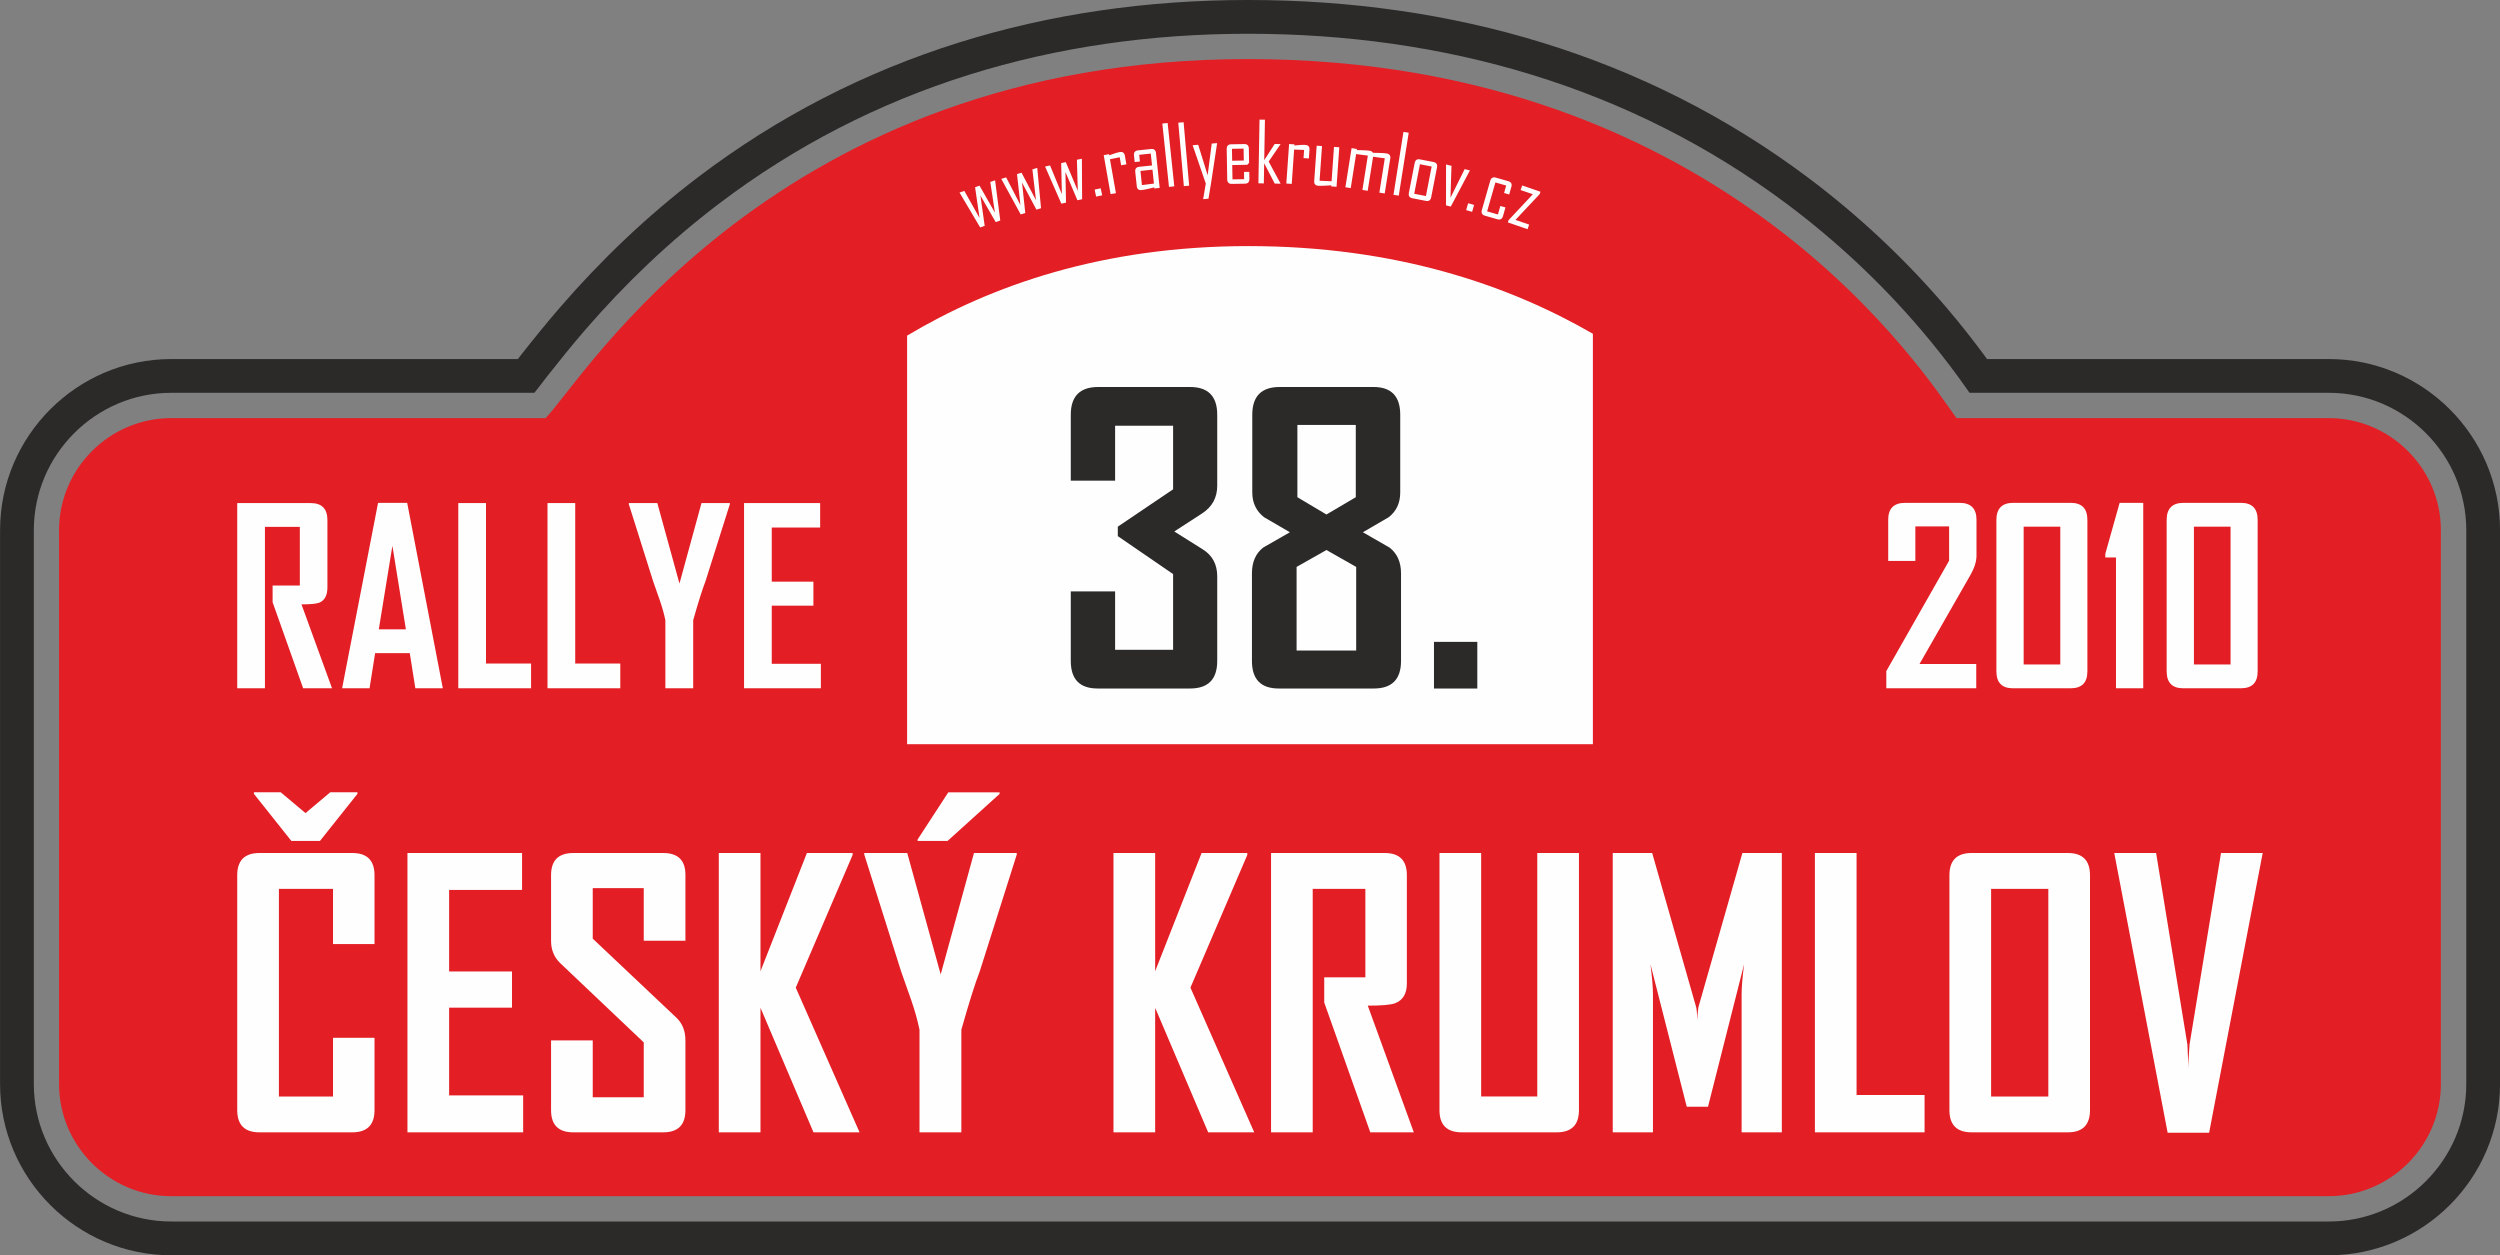 <?xml version="1.0" encoding="UTF-8"?> <svg xmlns="http://www.w3.org/2000/svg" width="200mm" height="100.42mm" clip-rule="evenodd" fill-rule="evenodd" image-rendering="optimizeQuality" shape-rendering="geometricPrecision" text-rendering="geometricPrecision" version="1.1" viewBox="0 0 2e4 10042" xml:space="preserve"><rect x="0" y="0" width="2e4" height="10042" fill="#808080" stroke="none"/> <defs> <style type="text/css"> <![CDATA[ .fil2 {fill:#FEFEFE} .fil0 {fill:#2B2A29} .fil1 {fill:#E31E24} .fil3 {fill:#FEFEFE;fill-rule:nonzero} .fil4 {fill:#2B2A29;fill-rule:nonzero} ]]> </style> </defs> <path class="fil0" d="m15896 2872.4h2734.9c754.01 0 1369.4 615.38 1369.4 1369.4v4430.9c0 754.1-615.32 1369.4-1369.4 1369.4h-17261c-754.05 0-1369.4-615.32-1369.4-1369.4v-4430.9c0-753.96 615.46-1369.4 1369.4-1369.4h2773c7.32-9.54 14.66-19.06 22.09-28.52 101.89-129.61 205.53-257.88 313.37-382.61 331.34-383.24 698.36-733.44 1101.6-1040.4 1285.7-978.56 2797.7-1420.9 4404.2-1420.9 1623 0 3170.1 439.44 4477.2 1418.7 408.09 305.75 782.44 656.97 1113.1 1045.2 108.24 127.05 211.71 258.14 310.33 392.8 3.82 5.23 7.63 10.45 11.42 15.69zm-139.66 270.07h2874.6c604.95 0 1099.3 494.36 1099.3 1099.3v4430.9c0 605.04-494.31 1099.3-1099.3 1099.3h-17261c-605 0-1099.3-494.32-1099.3-1099.3v-4430.9c0-604.9 494.44-1099.3 1099.3-1099.3h2904.9c35.76-43.53 71.01-91.73 102.42-131.69 99.41-126.47 200.12-251.17 305.35-372.89 319.54-369.59 671.9-706.03 1060.9-1002.1 1237.7-942.07 2691.8-1365.7 4240.6-1365.7 1565.8 0 3055.7 421.12 4315.3 1364.8 392.01 293.69 751.81 631.26 1069.4 1004.2 103.99 122.07 203.29 247.88 298.03 377.25 30.45 41.57 59.93 84.03 89.65 126.19z"></path> <path class="fil1" d="m15652 3345c-221.13-298.27-1822.2-2872.4-5668.6-2872.4-3785.5 0-5322.6 2574.1-5618.8 2872.4h-2995.4c-493.02 0-896.79 403.76-896.79 896.78v4430.9c0 493.11 403.55 896.79 896.79 896.79h17261c493.24 0 896.79-403.55 896.79-896.79v-4430.9c0-493.24-403.77-896.78-896.79-896.78h-2978.3z"></path> <path class="fil2" d="m12743 2670.2c-674.99-390.42-1579.7-701.43-2755.8-701.43-1172.1 0-2065.4 318.91-2730.4 716.24v3268.7h5486.3v-3283.6z"></path> <path class="fil3" d="m2996.1 8881.7c-0.26 117.77-59.25 176.77-177 177h-744.28c-117.76-0.23-176.75-59.23-176.98-177v-1880.6c0.23-117.72 59.22-176.77 176.98-177h744.28c117.75 0.23 176.74 59.28 177 177v551.27h-331.96v-441.64h-432.87v1661.3h432.87v-469.45h331.96v579.07zm1189.2 177h-925.7v-2234.6h916.92v295.41h-583.5v652.22h503.07v289.55h-503.07v701.96h592.28v295.41zm1298.1-177c0 117.77-59.01 176.77-177 177h-720.88c-117.99-0.23-176.99-59.23-176.99-177v-558.59h333.43v454.82h408.02v-438.73l-668.74-634.5c-48.49-46.67-72.71-106.26-72.71-178.65v-524.9c0-117.72 59-176.77 176.99-177h720.88c117.99 0.23 177 58.26 177 174.16v527.78h-333.42v-421.17h-408.02v404.36l668.73 631.62c48.46 45.79 72.71 106.26 72.71 181.53v559.27zm1393.1 177h-368.53l-424.09-996.21v996.21h-333.43v-2234.6h333.43v945.76l371.44-945.76h365.6v15.72l-454.8 1061.3 510.38 1157.5zm1257.5-2221.7-295.91 933.83c-36.18 92.32-85.27 247.98-147.21 466.87v821.01h-334.87v-821.01c-15.28-74.21-37.21-152.77-65.78-235.58-50.49-141.81-77.64-218.94-81.48-231.29l-294.39-933.83c-0.96-0.92-0.96-5.21 0-12.84h343.67l267.57 971.07 266.19-971.07h342.21v12.84zm-137.47-485.52-416.09 376.16h-239.79v-11.37l245.77-377.63h410.11v12.84zm2037.4 2707.2h-368.52l-424.09-996.21v996.21h-333.42v-2234.6h333.42v945.76l371.44-945.76h365.6v15.72l-454.8 1061.3 510.37 1157.5zm1276.5 0h-348.06l-368.51-1038.7v-201.44h329.03v-707.8h-421.17v1947.9h-333.42v-2234.6h909.57c117.99 0.23 177 59.28 177 177v867.11c0 81.44-31.91 134.25-95.7 158.39-34.27 12.44-106.62 18.61-217.04 18.61l368.3 1013.4zm1321.2-177c-0.23 117.77-59.24 176.77-177 177h-761.82c-117.76-0.23-176.77-59.23-177-177v-2057.6h333.43v1947.9h448.95v-1947.9h333.44v2057.6zm1623 177h-321.71v-1102.5c0-58.1 6.62-138.99 19.96-242.82l-288.82 1140.5h-170.14l-290.29-1140.5c13.34 105.7 20.02 186.64 20.02 242.82v1102.5h-321.73v-2234.6h315.51l352.26 1234.8c3.79 13.28 6.67 47.05 8.59 101.31 0-23.81 2.85-57.55 8.59-101.31l352.25-1234.8h315.51v2234.6zm1142 0h-877.45v-2234.6h333.42v1936.2h544.03v298.33zm1323.4-177c-0.23 117.77-59.26 176.77-177 177h-770.58c-117.77-0.23-176.77-59.23-177-177v-1880.6c0.23-117.72 59.23-176.77 177-177h770.58c117.74 0.23 176.77 59.28 177 177v1880.6zm-333.42-109.62v-1661.3h-457.73v1661.3h457.73zm1714.9-1947.9-428.48 2237.5h-331.98l-427.02-2237.5h334.89l250.25 1532.1c1.88 43.79 4.76 107.58 8.55 191.35-0.96-43.78 1.93-107.54 8.6-191.35l251.75-1532.1h333.44zm-15242-473.25-299.86 376.75h-228.67l-299.67-376.75v-12.88h214.2l198.64 166.73 198.11-166.73h217.25v12.88z"></path> <path class="fil3" d="m2656.2 5506.2h-231.04l-244.27-688.24v-133.46h217.77v-469.49h-279.17v1291.2h-221.65v-1481.5h588.06c88.87 0 133.45 45.56 133.45 136.34v538.65c0 62.36-21.32 102.76-63.32 121.17-22.95 9.37-70.77 14.22-144.11 14.22l244.28 671.12zm886.31 0h-219.72l-44.6-281.12h-277.23l-44.59 281.12h-218.75v-3.88l286.92-1479.6h232.97l285 1483.4zm-295.33-471.43-107.93-668.22-108.88 668.22h216.81zm1001.4 471.43h-582.26v-1481.5h221.65v1283.8h360.61v197.75zm713.77 0h-582.26v-1481.5h221.65v1283.8h360.61v197.75zm876.61-1473.1-195.81 619.11c-24.23 61.38-56.54 164.47-97.58 309.54v544.46h-222.63v-544.46c-10.01-49.11-24.55-101.14-43.29-156.06-33.61-94.03-51.7-145.09-53.97-153.48l-195.16-619.11c-0.64-0.64-0.64-3.23 0-8.39h228.12l177.07 643.65 176.11-643.65h227.14v8.39zm728 1473.1h-614.57v-1481.5h608.75v195.81h-387.1v432.65h333.14v192.26h-333.14v464.97h392.92v195.81z"></path> <path class="fil3" d="m7960.7 1442.6 41.5 321.56-36.58 12.59-122.38-212.37 34.31 242.7-36.04 12.4-165.31-278.93 38.47-13.25 121.79 216.46-35.82-246.05 35.74-12.31 123.25 215.95-37.39-245.52 38.46-13.23zm337.3-99.56 30.24 322.82-37 11.32-114.89-216.51 25.81 243.73-36.44 11.15-155.46-284.54 38.9-11.89 114.16 220.57-27.21-247.15 36.14-11.06 115.65 220.13-28.81-246.67 38.91-11.9zm357.06-73.36 1.98 324.24-37.83 8.03-95.59-225.69 4.48 245.05-37.29 7.93-130.07-297 39.8-8.45 94.49 229.68-5.56-248.59 36.97-7.86 96.02 229.37-7.2-248.24 39.8-8.47zm162.45 292.89-48.47 10.31-11.92-56.09 48.47-10.31 11.92 56.09zm193.64-247.7-42.04 7.42-11.37-64.48-78.14 16.38 47.84 271.36-42.68 7.52-55.03-312.07 42.69-7.54 1.55 8.77c13.73-4.69 27.56-9.5 41.48-14.33 16.65-5.52 30.64-9.34 41.9-11.33 23.55-4.16 37.42 5.38 41.52 28.68l12.28 69.62zm266.23 188.59-42.46 4.45-0.92-8.73c-16.78 4.12-33.66 8.22-50.46 12.12-20.83 4.86-37.72 7.98-50.44 9.32-23.54 2.48-36.48-8.01-38.93-31.33l-12.09-114.96c-2.54-24.21 8.35-37.54 32.77-40.11l101.38-10.65-9.97-94.85-92.64 9.74 5.65 53.73-41.79 4.39-5.58-53.16c-2.57-24.32 8.2-37.87 32.41-40.42l103.69-10.9c24.1-2.52 37.54 8.47 40.1 32.79l29.28 278.57zm-45.9-34.85-11.71-111.32-96.18 10.11 11.91 113.31 95.98-12.1zm162.89 22.15-42.44 4.46-53.27-506.82 42.44-4.47 53.27 506.83zm118.95-5.27-42.52 3.72-44.42-507.67 42.52-3.73 44.42 507.68zm223.85-340.62-48.56 319.79-20.75 124.99-42.52 3.73 21.09-125.03-105.24-306.33 44.5-3.89 75.57 243.88 32.73-253.36 43.18-3.78zm257.95 287.17c0.43 24.56-11.46 37-35.81 37.42l-104.24 1.82c-24.24 0.42-36.66-11.59-37.1-36.15l-4.24-243.27c-0.43-24.44 11.58-37 35.81-37.42l104.23-1.82c24.35-0.43 36.68 11.71 37.11 36.15l1.99 114.02-14.41 15.59-120.48 2.11 2 114.57 93.13-1.62-1.01-58.01 42.02-0.74 1 57.35zm-44.6-147.74-1.67-95.36-93.13 1.62 1.67 95.36 93.13-1.62zm294.67 185.29-47.24-0.82-84.42-163-2.82 161.47-43.33-0.75 8.88-509.54 43.35 0.75-5.66 323.62 83.65-129.5 46.56 0.81-0.01 1.34-94.58 138.41 95.62 177.21zm225.77-201.8-42.58-2.97 4.57-65.3-79.79-3.03-19.22 274.87-43.24-3.02 22.11-316.12 43.24 3.02-0.63 8.88c14.47-1.22 29.04-2.55 43.73-3.86 17.48-1.33 31.99-1.66 43.4-0.86 23.84 1.66 35 14.26 33.34 37.87l-4.93 70.52zm221.45 226.54-42.58-2.97 0.61-8.76c-17.46 1.12-34.81 2.24-52.04 3.16-21.02 1.2-38.31 1.32-51.95 0.37-23.4-1.63-34.32-14.2-32.69-37.6l19.8-282.97 42.57 2.98-19.4 277.42 95.98 4.15 19.23-274.87 42.57 2.97-22.1 316.12zm385.4 53.58-42.8-6.78 43.51-274.67-93.73-12.26-43.1 272.16-42.37-6.71 43.5-274.68-93.72-12.26-43.1 272.15-42.81-6.78 49.57-312.98 42.81 6.77-1.39 8.79c17.04 0.44 34.2 0.8 51.25 1.14 20.83 0.7 37.83 2.05 51.1 4.14 13.07 2.08 22.1 7.55 27.11 16.46 18.38 0.54 36.66 0.85 54.85 1.15 23.88 0.62 41.77 2 53.75 3.89 23.59 3.74 33.61 17.26 29.91 40.65l-44.34 279.82zm112.3 17.28-42.16-6.67 79.72-503.35 42.16 6.68-79.72 503.34zm259.55 12.76c-4.68 24.12-19.01 33.79-43.14 29.1l-106.81-20.76c-23.79-4.62-33.46-18.95-28.76-43.08l46.42-238.83c4.66-24.01 19.02-33.78 42.81-29.17l106.81 20.77c24.13 4.69 33.77 19.14 29.1 43.15l-46.43 238.82zm-42.29-9.57 45.91-236.22-93.62-18.2-45.92 236.22 93.63 18.2zm352-204.84-152.98 289.13-38.28-9.55 0.37-327.18 43.34 10.8-7.95 255.2 113.42-228.89 42.08 10.49zm17.62 331.15-47.65-13.67 15.81-55.12 47.65 13.66-15.81 55.13zm246.93 34.13c-6.77 23.62-21.78 32.03-45.19 25.32l-98.93-28.37c-23.3-6.68-31.67-21.79-24.91-45.42l67.07-233.88c6.74-23.49 21.89-32 45.18-25.31l98.94 28.37c23.4 6.71 31.65 21.91 24.9 45.42l-17.42 60.78-40.93-11.74 17.06-59.5-86.44-24.8-66.32 231.34 86.43 24.78 19.49-67.96 40.92 11.73-19.85 69.24zm196.69 104.8-157.64-54.28 6.49-18.81 193.36-206.5-97.95-33.73 12.62-36.68 146.3 50.37-6.59 19.13-193.57 206.07 109.62 37.74-12.64 36.69z"></path> <path class="fil4" d="m9737.8 5287.6c0 146.78-72.6 220.44-217.26 220.44h-739.68c-143.1 0-214.64-73.66-214.64-220.44v-556.58h354.58v467.16h464v-605.54l-442.44-303.54v-75.76l442.44-298.82v-508.72h-464v439.28h-354.58v-527.14c0-147.82 73.12-222 218.84-222h735.48c144.66 0 217.26 74.18 217.26 222v567.12c0 95.76-39.98 169.4-120.46 222.02l-223.06 144.66 226.22 142.04c78.38 48.4 117.3 120.48 117.3 217.28v676.54zm1470.4 0c0 146.78-72.6 220.44-217.28 220.44h-761.24c-143.1 0-214.12-73.66-214.12-220.44v-701.26c0-89.44 29.46-157.82 88.92-205.18 71.02-41.04 142.56-82.06 214.64-123.1-68.92-39.98-137.84-79.96-206.76-120.48-62.6-48.92-94.16-115.2-94.16-198.34v-621.3c0-147.82 73.12-222 218.84-222h750.74c143.08 0 214.1 74.18 214.1 222v621.3c0 84.18-30.5 150.48-92.06 198.34-68.92 40.52-137.84 80.5-206.74 120.48 71.02 41.04 142.56 82.06 214.1 123.1 60.5 47.36 91.02 115.74 91.02 205.18v701.26zm-361.94-1309.9v-578.18h-467.18v578.18l232.54 138.36 234.64-138.36zm3.16 1226.8v-669.18l-237.8-135.2-238.84 135.2v669.18h476.64zm969.04 303.56h-346.68v-373h346.68v373z"></path> <path class="fil3" d="m15812 4444.7c0 46.6-16.18 98.36-48.52 155.3l-407.34 711.76h453.92v194.45h-719.53v-137.5l502.44-883.24v-274.03h-270.15v275.96h-217.09v-330c0-89.61 45.29-134.58 135.57-134.58h435.14c90.27 0 135.56 44.97 135.56 134.58v287.3zm887.12 925.95c0 90.27-44.32 135.56-133.62 135.56h-462.33c-87.99 0-131.99-45.29-131.99-135.56v-1211.3c0-90.91 44.97-136.53 134.58-136.53h459.74c89.3 0 133.62 45.62 133.62 136.53v1211.3zm-216.76-55v-1102.3h-293.13v1102.3h293.13zm663.56 190.56h-218.06v-1046.3h-85.41v-29.43l114.53-407.65h188.94v1483.4zm915.27-135.56c0 90.27-44.32 135.56-133.62 135.56h-462.33c-87.99 0-131.99-45.29-131.99-135.56v-1211.3c0-90.91 44.97-136.53 134.58-136.53h459.74c89.3 0 133.62 45.62 133.62 136.53v1211.3zm-216.76-55v-1102.3h-293.13v1102.3h293.13z"></path> </svg> 